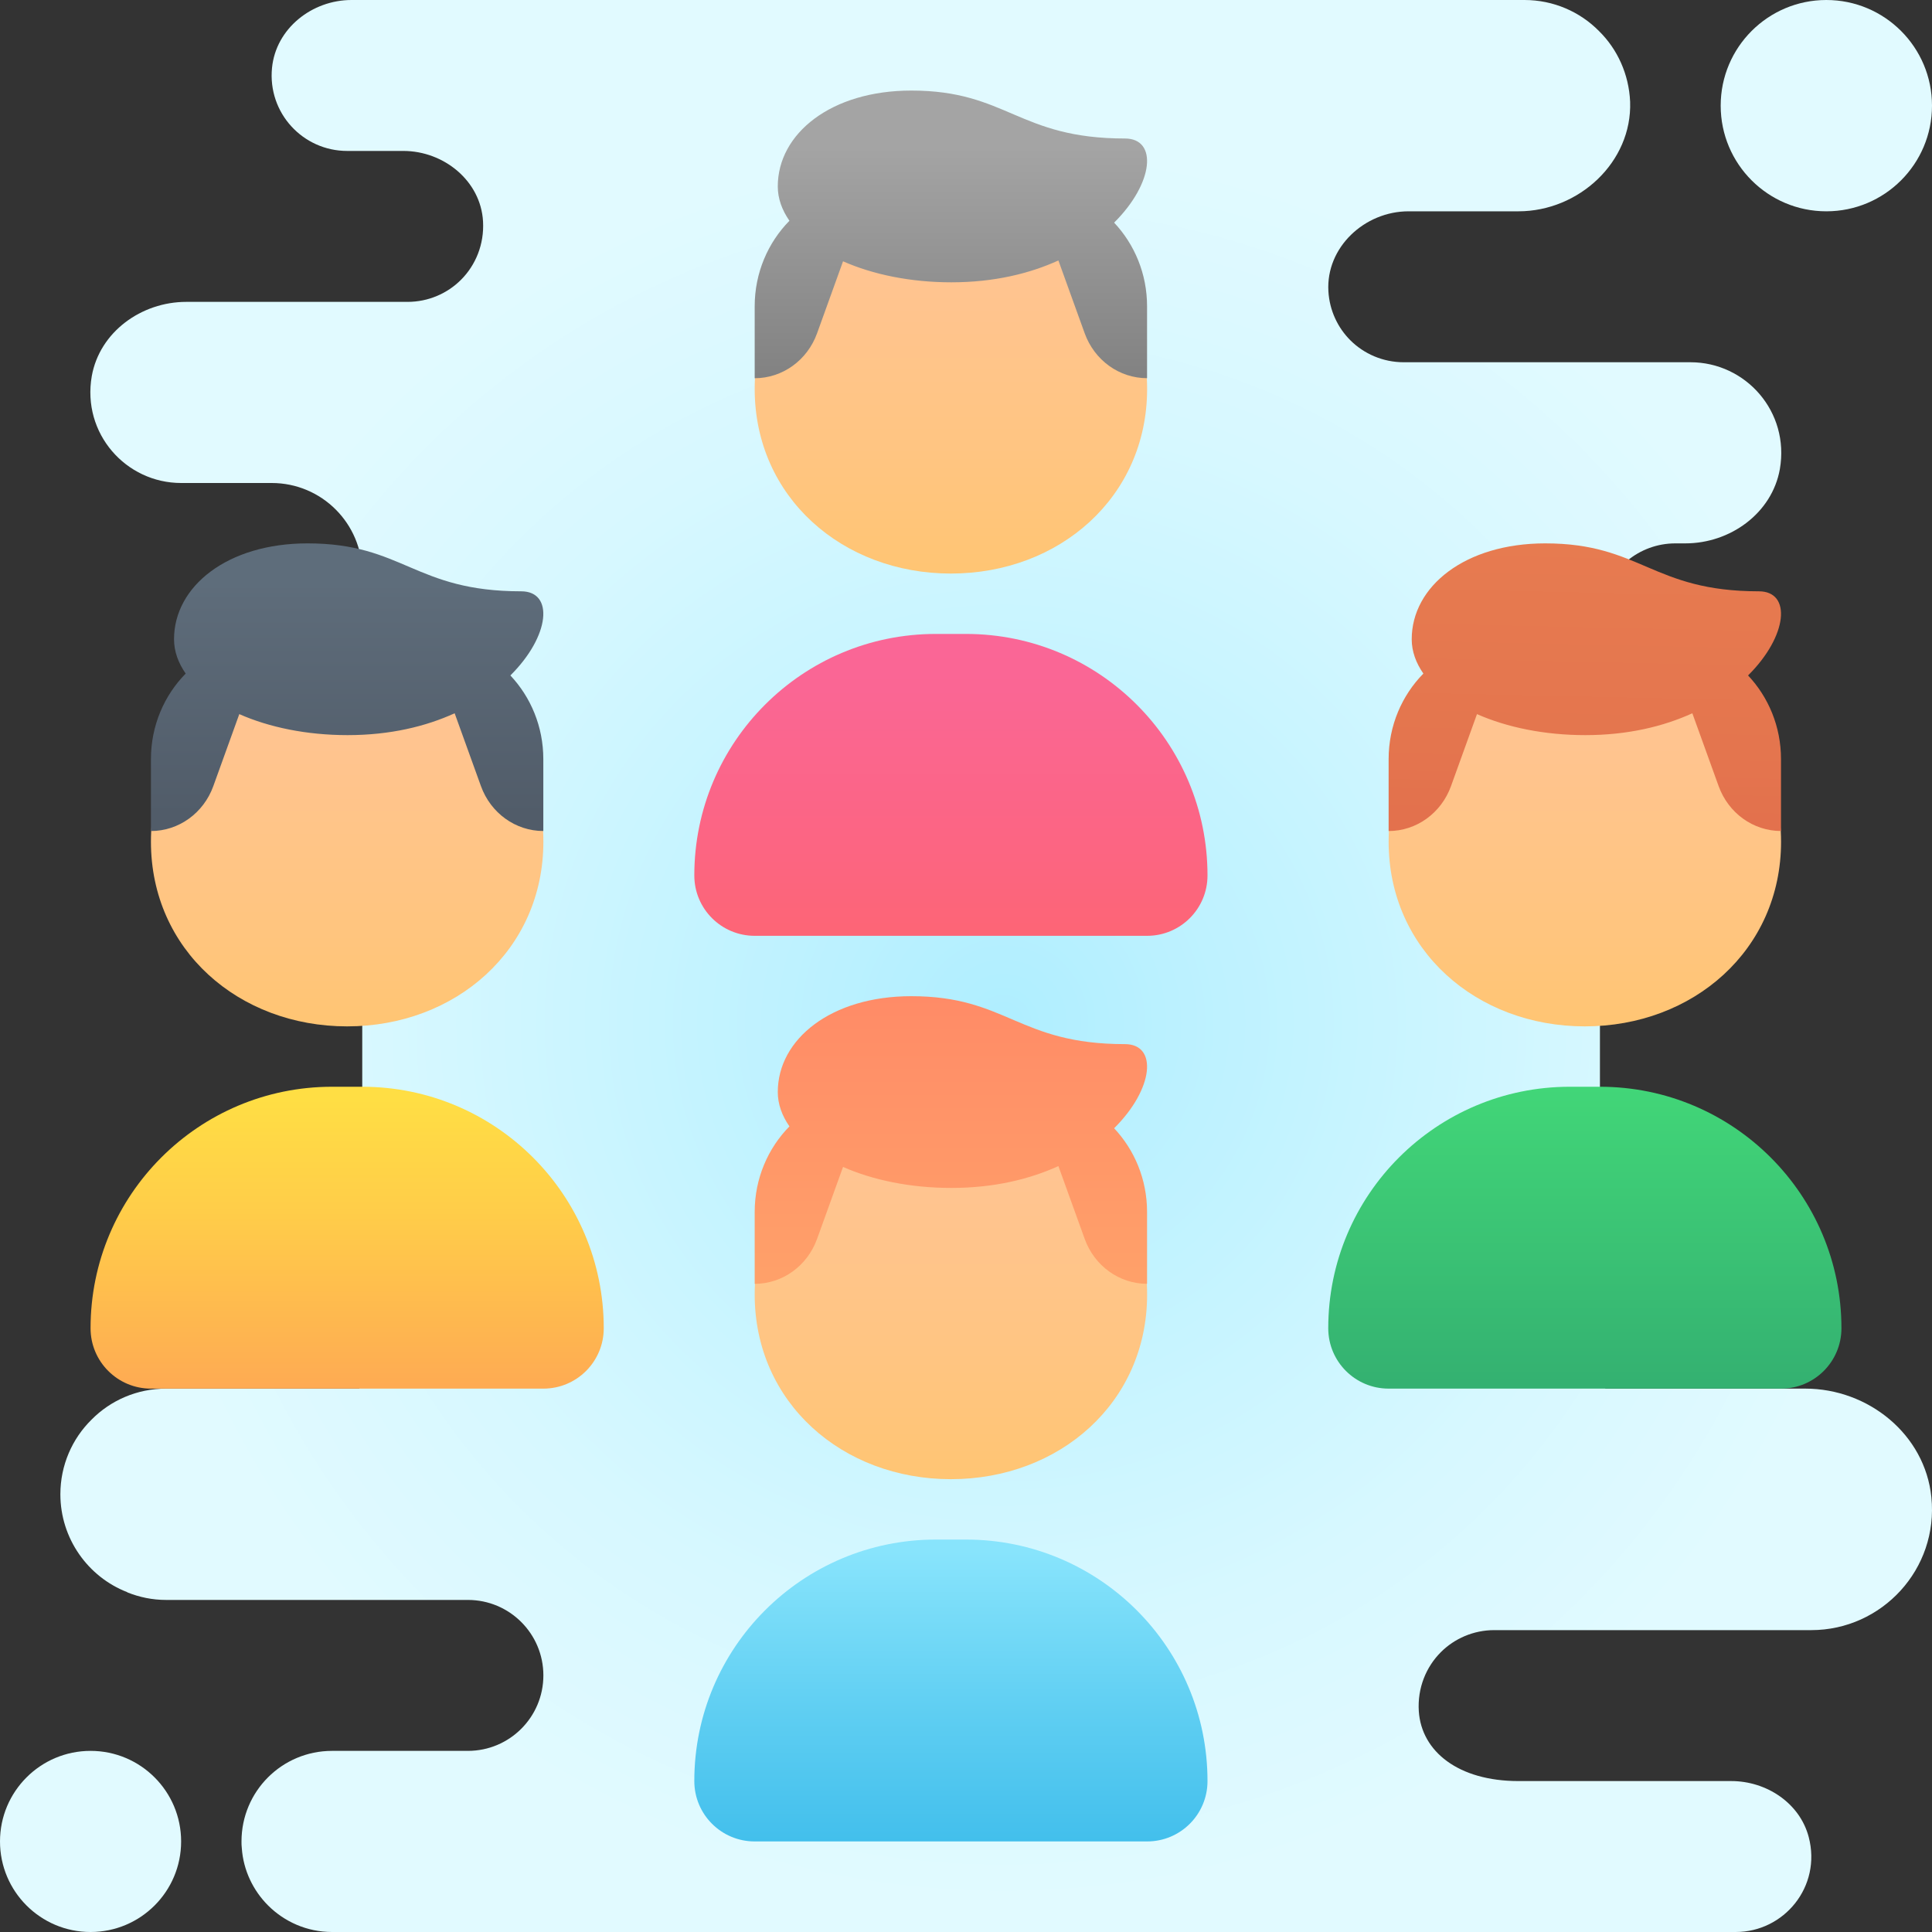 <svg xmlns="http://www.w3.org/2000/svg" viewBox="0 0 64 64" width="64px" height="64px"><rect x="0" y="0" width="64" height="64" fill="#333333" stroke="none"/><radialGradient id="nGxDifYqI73aYbfwrIquSa" cx="33.234" cy="32.106" r="29.178" gradientTransform="matrix(1 0 0 -1 0 66)" gradientUnits="userSpaceOnUse"><stop offset="0" stop-color="#afeeff"></stop><stop offset=".193" stop-color="#bbf1ff"></stop><stop offset=".703" stop-color="#d7f8ff"></stop><stop offset="1" stop-color="#e1faff"></stop></radialGradient><circle cx="3" cy="61" r="3" fill="url(#nGxDifYqI73aYbfwrIquSa)"></circle><radialGradient id="nGxDifYqI73aYbfwrIquSb" cx="33.234" cy="32.106" r="29.178" gradientTransform="matrix(1 0 0 -1 0 66)" gradientUnits="userSpaceOnUse"><stop offset="0" stop-color="#afeeff"></stop><stop offset=".193" stop-color="#bbf1ff"></stop><stop offset=".703" stop-color="#d7f8ff"></stop><stop offset="1" stop-color="#e1faff"></stop></radialGradient><path fill="url(#nGxDifYqI73aYbfwrIquSb)" d="M49.5,54H60c2.342,0,4.222-2.023,3.979-4.405C63.767,47.516,61.892,46,59.802,46H53.18 C53.07,45.69,53,45.35,53,45V20.5c0-0.17,0.02-0.34,0.05-0.5c0.23-1.14,1.24-2,2.45-2h0.33c1.49,0,2.87-1,3.13-2.46 C59.29,13.64,57.83,12,56,12h-9.5c-0.69,0-1.32-0.28-1.77-0.73c-0.417-0.417-0.688-0.988-0.725-1.619C43.918,8.196,45.202,7,46.66,7 h3.64c2,0,3.77-1.63,3.7-3.63c-0.04-0.91-0.42-1.74-1.03-2.34C52.34,0.39,51.46,0,50.5,0H11.644c-1.31,0-2.503,0.943-2.633,2.246 C8.862,3.742,10.035,5,11.5,5h1.86c1.343,0,2.566,0.993,2.641,2.333c0.043,0.761-0.246,1.452-0.731,1.937 C14.82,9.72,14.19,10,13.5,10H6.17c-1.49,0-2.87,1-3.13,2.46C2.71,14.36,4.17,16,6,16h3c1.657,0,3,1.343,3,3v26.31 c0,0.24-0.04,0.47-0.1,0.69H5.5c-0.96,0-1.84,0.39-2.47,1.03C2.39,47.66,2,48.54,2,49.5c0,1.47,0.92,2.74,2.21,3.24l0.01,0.01 C4.62,52.91,5.05,53,5.5,53h10c1.381,0,2.5,1.119,2.5,2.5l0,0c0,1.381-1.119,2.5-2.5,2.5H11c-1.66,0-3,1.34-3,3 c0,0.07,0,0.15,0.01,0.22c0.05,0.74,0.38,1.41,0.87,1.9C9.42,63.66,10.17,64,11,64h8h38.5c1.595,0,2.848-1.5,2.416-3.146 C59.62,59.727,58.515,59,57.35,59H50.3c-1.99,0-3.21-0.98-3.3-2.31c-0.05-0.77,0.24-1.47,0.73-1.96C48.18,54.28,48.81,54,49.5,54z"></path><linearGradient id="nGxDifYqI73aYbfwrIquSc" x1="31.5" x2="31.5" y1="4.927" y2="14.615" gradientTransform="matrix(1 0 0 -1 0 66)" gradientUnits="userSpaceOnUse"><stop offset="0" stop-color="#42bfec"></stop><stop offset=".441" stop-color="#5ecef2"></stop><stop offset="1" stop-color="#88e4fc"></stop></linearGradient><path fill="url(#nGxDifYqI73aYbfwrIquSc)" d="M32,51h-1c-4.418,0-8,3.582-8,8l0,0c0,1.105,0.895,2,2,2h13c1.105,0,2-0.895,2-2l0,0 C40,54.582,36.418,51,32,51z"></path><linearGradient id="nGxDifYqI73aYbfwrIquSd" x1="31.5" x2="31.5" y1="12.054" y2="27.088" gradientTransform="matrix(1 0 0 -1 0 66)" gradientUnits="userSpaceOnUse"><stop offset="0" stop-color="#ffc662"></stop><stop offset=".004" stop-color="#ffc662"></stop><stop offset=".609" stop-color="#ffc582"></stop><stop offset="1" stop-color="#ffc491"></stop><stop offset="1" stop-color="#ffc491"></stop></linearGradient><path fill="url(#nGxDifYqI73aYbfwrIquSd)" d="M25,42.882C25,39.293,27.91,36,31.5,36s6.5,3.293,6.5,6.882C38,46.472,35.09,49,31.5,49 S25,46.472,25,42.882z"></path><linearGradient id="nGxDifYqI73aYbfwrIquSe" x1="31.499" x2="31.499" y1="33" y2="18.549" gradientTransform="matrix(1 0 0 -1 0 66)" gradientUnits="userSpaceOnUse"><stop offset="0" stop-color="#ff8b67"></stop><stop offset=".847" stop-color="#ffa76a"></stop><stop offset="1" stop-color="#ffad6b"></stop><stop offset="1" stop-color="#ffad6b"></stop></linearGradient><path fill="url(#nGxDifYqI73aYbfwrIquSe)" d="M37.265,34.588c-3.539,0-3.902-1.588-7.077-1.588c-2.654,0-4.423,1.422-4.423,3.176 c0,0.401,0.14,0.783,0.386,1.137C25.442,38.034,25,39.036,25,40.147v2.382c0.92,0,1.743-0.593,2.066-1.487l0.861-2.386 c0.984,0.435,2.229,0.696,3.587,0.696c1.413,0,2.594-0.29,3.547-0.724l0.871,2.413c0.323,0.894,1.146,1.487,2.066,1.487v-2.382 c0-1.08-0.418-2.055-1.091-2.771C38.226,36.066,38.354,34.588,37.265,34.588z"></path><linearGradient id="nGxDifYqI73aYbfwrIquSf" x1="31.5" x2="31.5" y1="26.787" y2="47.453" gradientTransform="matrix(1 0 0 -1 0 66)" gradientUnits="userSpaceOnUse"><stop offset="0" stop-color="#ff634d"></stop><stop offset=".204" stop-color="#fe6464"></stop><stop offset=".521" stop-color="#fc6581"></stop><stop offset=".794" stop-color="#fa6694"></stop><stop offset=".989" stop-color="#fa669a"></stop><stop offset="1" stop-color="#fa669a"></stop></linearGradient><path fill="url(#nGxDifYqI73aYbfwrIquSf)" d="M32,21h-1c-4.418,0-8,3.582-8,8l0,0c0,1.105,0.895,2,2,2h13c1.105,0,2-0.895,2-2l0,0 C40,24.582,36.418,21,32,21z"></path><linearGradient id="nGxDifYqI73aYbfwrIquSg" x1="31.5" x2="31.5" y1="42.054" y2="57.088" gradientTransform="matrix(1 0 0 -1 0 66)" gradientUnits="userSpaceOnUse"><stop offset="0" stop-color="#ffc662"></stop><stop offset=".004" stop-color="#ffc662"></stop><stop offset=".609" stop-color="#ffc582"></stop><stop offset="1" stop-color="#ffc491"></stop><stop offset="1" stop-color="#ffc491"></stop></linearGradient><path fill="url(#nGxDifYqI73aYbfwrIquSg)" d="M25,12.882C25,9.293,27.91,6,31.5,6S38,9.293,38,12.882S35.09,19,31.5,19S25,16.472,25,12.882 z"></path><linearGradient id="nGxDifYqI73aYbfwrIquSh" x1="31.499" x2="31.499" y1="61.085" y2="48.161" gradientTransform="matrix(1 0 0 -1 0 66)" gradientUnits="userSpaceOnUse"><stop offset="0" stop-color="#a4a4a4"></stop><stop offset=".619" stop-color="gray"></stop><stop offset="1" stop-color="#6f6f6f"></stop><stop offset="1" stop-color="#6f6f6f"></stop></linearGradient><path fill="url(#nGxDifYqI73aYbfwrIquSh)" d="M37.265,4.588C33.727,4.588,33.364,3,30.188,3c-2.654,0-4.423,1.422-4.423,3.176 c0,0.401,0.14,0.783,0.386,1.137C25.442,8.034,25,9.036,25,10.147v2.382c0.92,0,1.743-0.593,2.066-1.487l0.861-2.386 c0.984,0.435,2.229,0.696,3.587,0.696c1.413,0,2.594-0.29,3.547-0.724l0.871,2.413c0.323,0.894,1.146,1.487,2.066,1.487v-2.382 c0-1.08-0.418-2.055-1.091-2.771C38.226,6.066,38.354,4.588,37.265,4.588z"></path><linearGradient id="nGxDifYqI73aYbfwrIquSi" x1="11.5" x2="11.5" y1="19.927" y2="29.615" gradientTransform="matrix(1 0 0 -1 0 66)" gradientUnits="userSpaceOnUse"><stop offset="0" stop-color="#feaa53"></stop><stop offset=".612" stop-color="#ffcd49"></stop><stop offset="1" stop-color="#ffde44"></stop></linearGradient><path fill="url(#nGxDifYqI73aYbfwrIquSi)" d="M12,36h-1c-4.418,0-8,3.582-8,8l0,0c0,1.105,0.895,2,2,2h13c1.105,0,2-0.895,2-2l0,0 C20,39.582,16.418,36,12,36z"></path><linearGradient id="nGxDifYqI73aYbfwrIquSj" x1="11.5" x2="11.5" y1="27.054" y2="42.088" gradientTransform="matrix(1 0 0 -1 0 66)" gradientUnits="userSpaceOnUse"><stop offset="0" stop-color="#ffc662"></stop><stop offset=".004" stop-color="#ffc662"></stop><stop offset=".609" stop-color="#ffc582"></stop><stop offset="1" stop-color="#ffc491"></stop><stop offset="1" stop-color="#ffc491"></stop></linearGradient><path fill="url(#nGxDifYqI73aYbfwrIquSj)" d="M5,27.882C5,24.293,7.91,21,11.5,21s6.5,3.293,6.5,6.882S15.09,34,11.5,34S5,31.472,5,27.882 z"></path><linearGradient id="nGxDifYqI73aYbfwrIquSk" x1="11.499" x2="11.499" y1="47.73" y2="38.996" gradientTransform="matrix(1 0 0 -1 0 66)" gradientUnits="userSpaceOnUse"><stop offset=".122" stop-color="#5e6d7b"></stop><stop offset=".191" stop-color="#5d6b79"></stop><stop offset="1" stop-color="#515c69"></stop></linearGradient><path fill="url(#nGxDifYqI73aYbfwrIquSk)" d="M17.265,19.588c-3.539,0-3.902-1.588-7.077-1.588c-2.654,0-4.423,1.422-4.423,3.176 c0,0.401,0.14,0.783,0.386,1.137C5.442,23.034,5,24.036,5,25.147v2.382c0.92,0,1.743-0.593,2.066-1.487l0.861-2.386 c0.984,0.435,2.229,0.696,3.587,0.696c1.413,0,2.594-0.29,3.547-0.724l0.871,2.413c0.323,0.894,1.146,1.487,2.066,1.487v-2.382 c0-1.08-0.418-2.055-1.091-2.771C18.226,21.066,18.354,19.588,17.265,19.588z"></path><linearGradient id="nGxDifYqI73aYbfwrIquSl" x1="52.5" x2="52.5" y1="30.234" y2="20.123" gradientTransform="matrix(1 0 0 -1 0 66)" gradientUnits="userSpaceOnUse"><stop offset="0" stop-color="#42d778"></stop><stop offset=".996" stop-color="#34b171"></stop><stop offset="1" stop-color="#34b171"></stop></linearGradient><path fill="url(#nGxDifYqI73aYbfwrIquSl)" d="M53,36h-1c-4.418,0-8,3.582-8,8l0,0c0,1.105,0.895,2,2,2h13c1.105,0,2-0.895,2-2l0,0 C61,39.582,57.418,36,53,36z"></path><linearGradient id="nGxDifYqI73aYbfwrIquSm" x1="52.5" x2="52.5" y1="27.054" y2="42.088" gradientTransform="matrix(1 0 0 -1 0 66)" gradientUnits="userSpaceOnUse"><stop offset="0" stop-color="#ffc662"></stop><stop offset=".004" stop-color="#ffc662"></stop><stop offset=".609" stop-color="#ffc582"></stop><stop offset="1" stop-color="#ffc491"></stop><stop offset="1" stop-color="#ffc491"></stop></linearGradient><path fill="url(#nGxDifYqI73aYbfwrIquSm)" d="M46,27.882C46,24.293,48.91,21,52.5,21s6.5,3.293,6.5,6.882S56.09,34,52.5,34 S46,31.472,46,27.882z"></path><linearGradient id="nGxDifYqI73aYbfwrIquSn" x1="52.482" x2="52.684" y1="38.906" y2="48.093" gradientTransform="matrix(1 0 0 -1 0 66)" gradientUnits="userSpaceOnUse"><stop offset="0" stop-color="#e3714d"></stop><stop offset=".25" stop-color="#e4754e"></stop><stop offset="1" stop-color="#e77b50"></stop></linearGradient><path fill="url(#nGxDifYqI73aYbfwrIquSn)" d="M58.265,19.588c-3.539,0-3.902-1.588-7.077-1.588c-2.654,0-4.423,1.422-4.423,3.176 c0,0.401,0.14,0.783,0.386,1.137C46.442,23.034,46,24.036,46,25.147v2.382c0.92,0,1.743-0.593,2.066-1.487l0.861-2.386 c0.984,0.435,2.229,0.696,3.587,0.696c1.413,0,2.594-0.29,3.547-0.724l0.871,2.413c0.323,0.894,1.146,1.487,2.066,1.487v-2.382 c0-1.08-0.418-2.055-1.091-2.771C59.226,21.066,59.354,19.588,58.265,19.588z"></path><radialGradient id="nGxDifYqI73aYbfwrIquSo" cx="33.234" cy="32.106" r="29.178" gradientTransform="matrix(1 0 0 -1 0 66)" gradientUnits="userSpaceOnUse"><stop offset="0" stop-color="#afeeff"></stop><stop offset=".193" stop-color="#bbf1ff"></stop><stop offset=".703" stop-color="#d7f8ff"></stop><stop offset="1" stop-color="#e1faff"></stop></radialGradient><circle cx="60.5" cy="3.5" r="3.5" fill="url(#nGxDifYqI73aYbfwrIquSo)"></circle></svg>